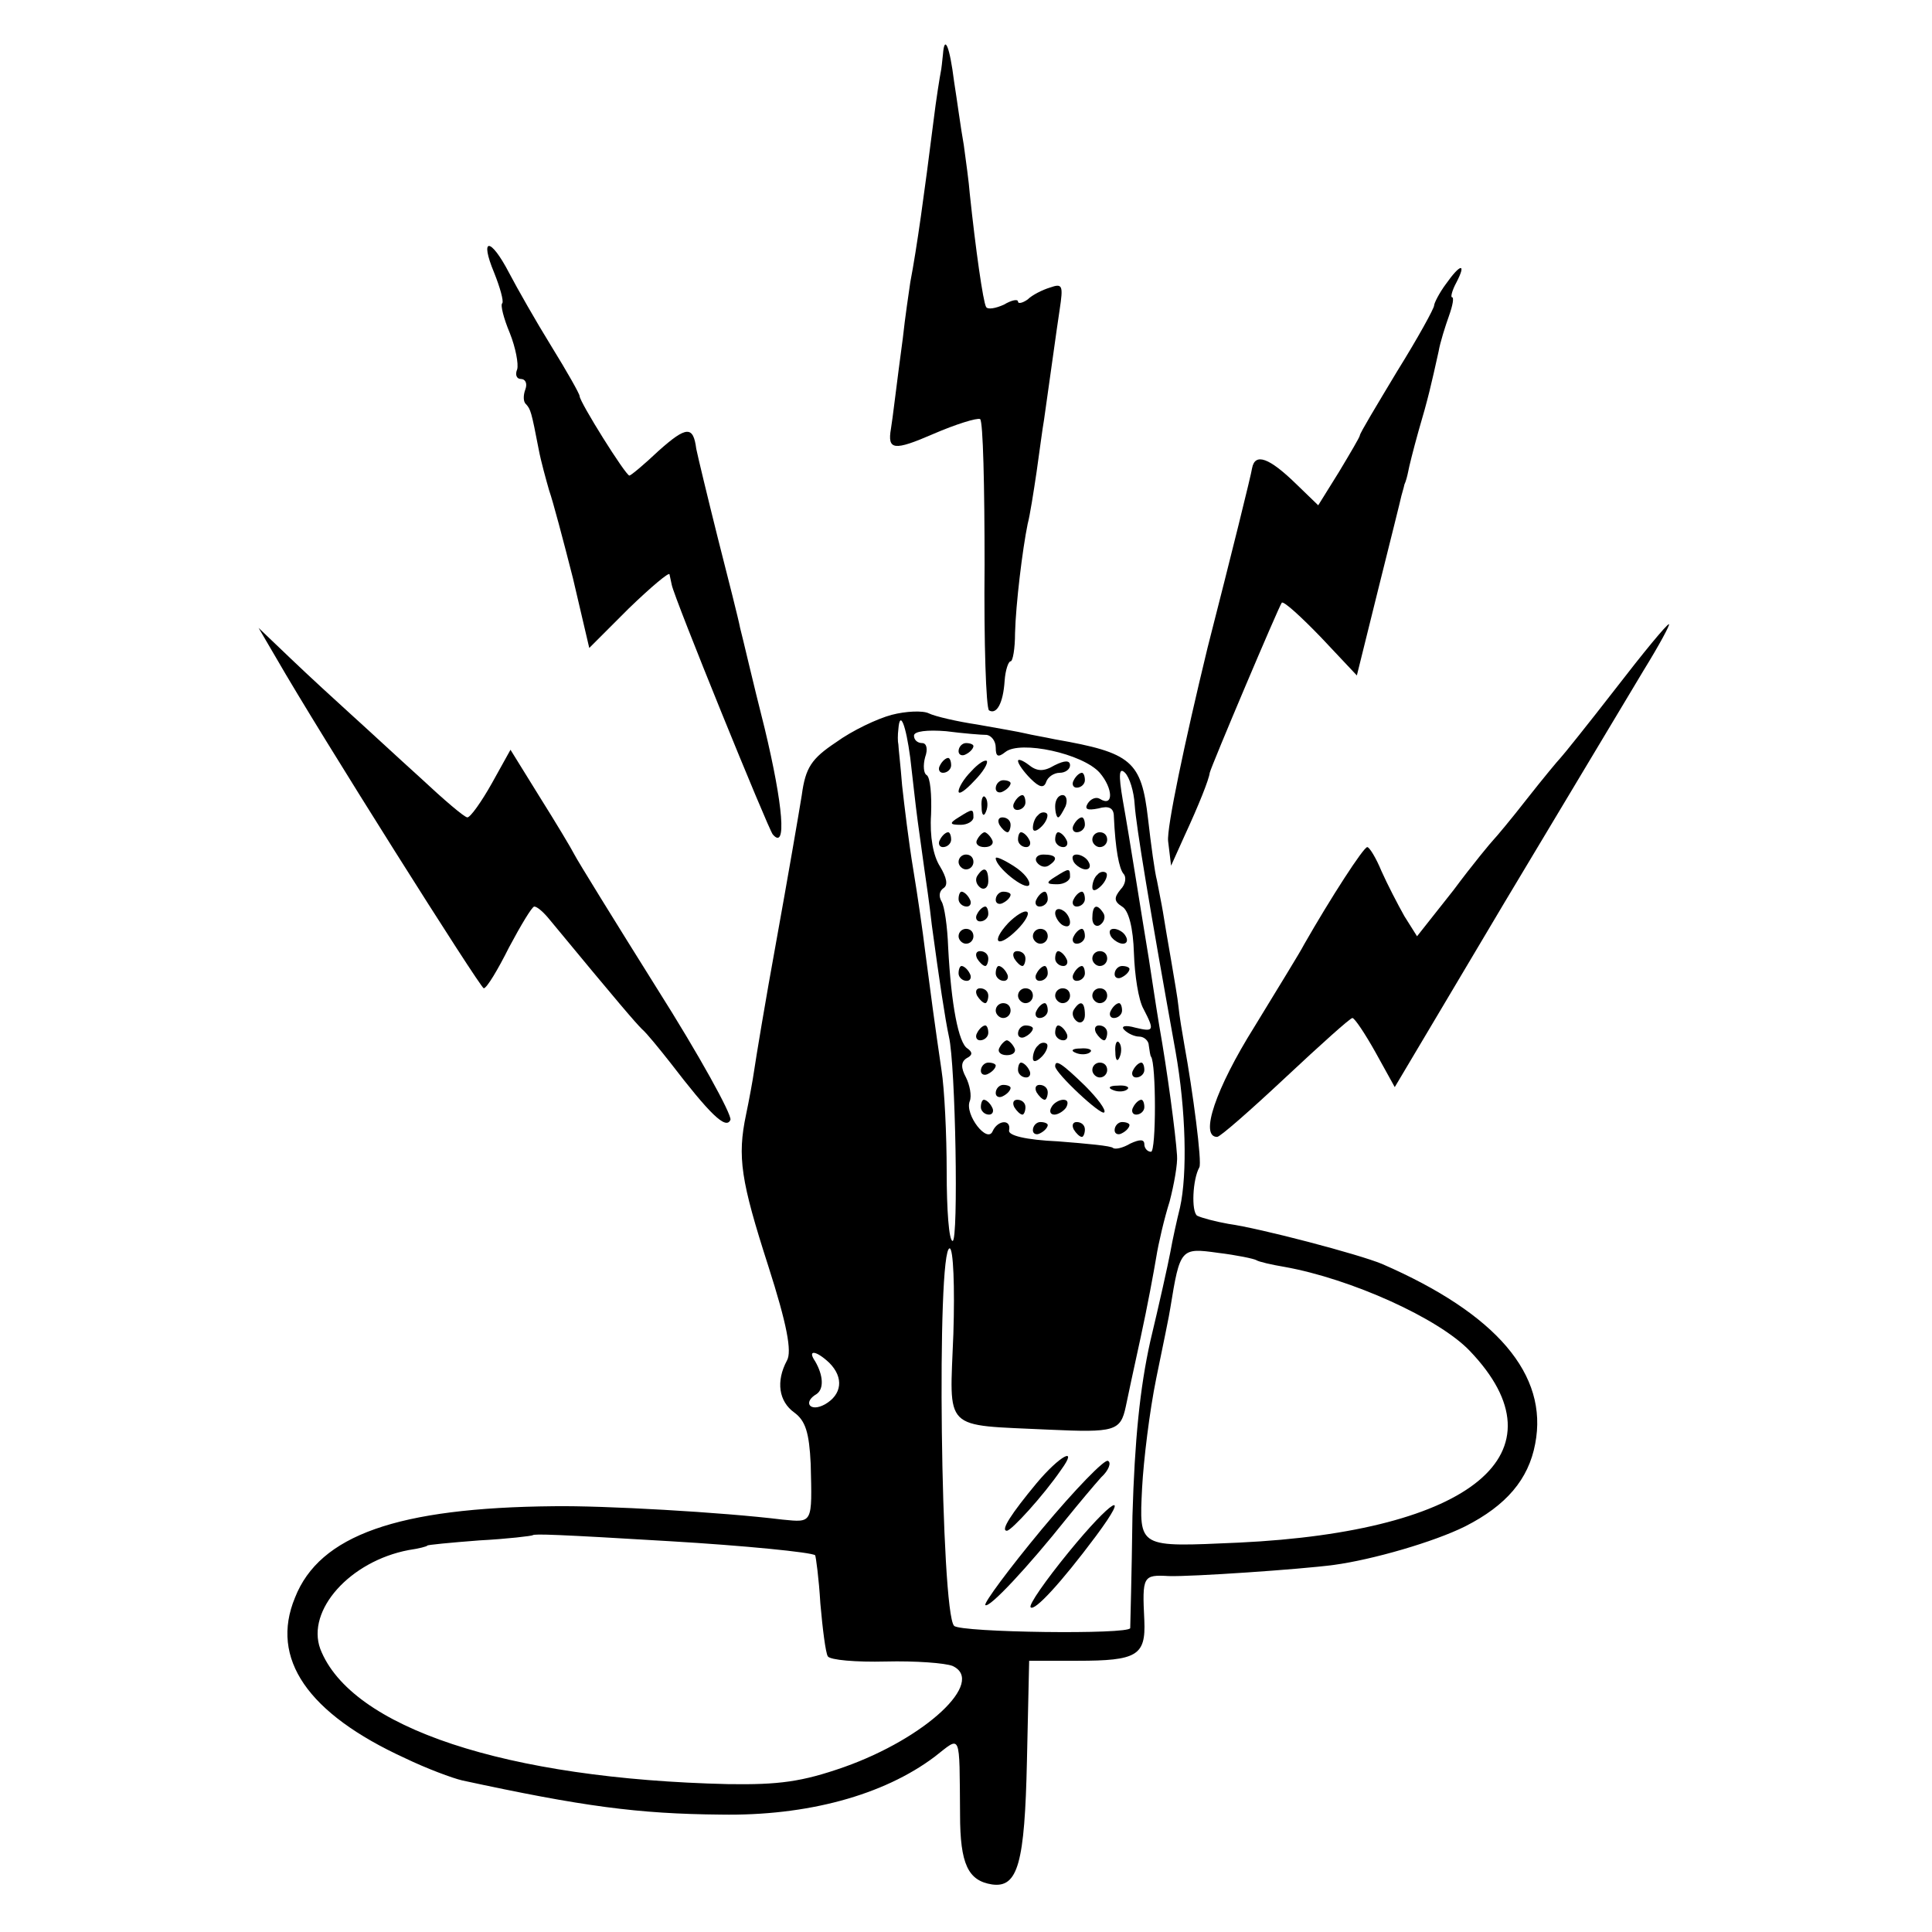 <?xml version="1.0" standalone="no"?>
<!DOCTYPE svg PUBLIC "-//W3C//DTD SVG 20010904//EN"
 "http://www.w3.org/TR/2001/REC-SVG-20010904/DTD/svg10.dtd">
<svg version="1.0" xmlns="http://www.w3.org/2000/svg"
 width="260pt" height="260pt" viewBox="0 0 260 260"
 preserveAspectRatio="xMidYMid meet">
<g transform="translate(0,260) scale(0.1,-0.1)"
fill="#000000" stroke="none">
<path d="M1269 2527 c-1 -9 -2 -20 -3 -24 -1 -5 -6 -35 -10 -68 -12 -95 -22
-168 -31 -215 -2 -14 -7 -47 -10 -75 -8 -59 -14 -111 -16 -122 -5 -29 4 -30
57 -7 30 13 59 22 63 20 4 -3 6 -91 6 -196 -1 -105 2 -193 6 -196 10 -6 19 9
21 40 1 14 5 26 8 26 3 0 6 17 6 38 1 39 10 113 17 147 3 11 8 43 12 70 4 28
8 59 10 70 11 77 16 115 21 148 5 33 4 36 -13 30 -10 -3 -24 -10 -30 -16 -7
-5 -13 -6 -13 -3 0 4 -9 2 -19 -4 -11 -5 -22 -7 -24 -3 -4 7 -14 77 -22 153
-1 14 -5 43 -8 65 -4 22 -9 60 -13 85 -6 48 -13 64 -15 37z"/>
<path d="M665 2233 c8 -20 13 -38 11 -41 -3 -2 2 -21 10 -40 8 -20 12 -42 10
-49 -3 -7 -1 -13 5 -13 6 0 9 -6 6 -14 -3 -8 -3 -17 1 -20 6 -7 7 -9 17 -61 3
-16 10 -41 14 -55 5 -14 19 -67 32 -118 l22 -94 53 53 c30 29 55 50 55 46 1
-4 2 -10 3 -14 3 -17 130 -329 136 -336 19 -22 14 39 -11 143 -16 63 -30 124
-33 135 -2 11 -16 66 -30 121 -14 56 -27 110 -29 120 -4 31 -13 31 -51 -3 -19
-18 -37 -33 -39 -33 -5 0 -67 99 -67 107 0 3 -17 33 -38 67 -21 34 -46 78 -57
99 -25 48 -40 48 -20 0z"/>
<path d="M1946 2218 c-9 -12 -16 -26 -16 -29 0 -4 -22 -44 -50 -89 -27 -45
-50 -83 -50 -86 0 -2 -13 -24 -28 -49 l-28 -45 -30 29 c-36 35 -55 42 -59 21
-1 -8 -28 -117 -60 -242 -31 -128 -55 -242 -53 -260 l4 -33 18 40 c19 41 33
76 34 85 2 9 93 224 97 229 3 2 26 -19 53 -47 l48 -51 29 117 c16 64 30 120
31 125 1 4 3 10 4 15 2 4 4 12 5 17 1 6 7 30 14 55 13 44 17 62 27 107 2 12 9
34 14 48 5 14 7 25 4 25 -2 0 0 9 6 20 14 27 5 25 -14 -2z"/>
<path d="M2174 1673 c-38 -49 -71 -90 -74 -93 -3 -3 -23 -27 -45 -55 -21 -27
-42 -52 -45 -55 -3 -3 -28 -33 -54 -68 l-49 -62 -17 27 c-9 16 -23 43 -31 61
-7 17 -16 32 -19 32 -5 0 -49 -68 -85 -131 -5 -10 -36 -60 -67 -111 -52 -83
-74 -148 -50 -148 4 0 45 36 92 80 47 44 87 80 90 80 3 0 17 -21 31 -46 l26
-47 148 249 c82 137 166 277 187 312 21 34 36 62 34 62 -3 0 -35 -39 -72 -87z"/>
<path d="M372 1714 c58 -101 274 -443 279 -444 4 0 19 25 34 55 16 30 31 55
34 55 4 0 13 -8 21 -18 95 -115 115 -138 124 -147 6 -5 23 -26 38 -45 53 -69
75 -91 81 -77 2 7 -42 87 -99 177 -57 91 -107 172 -111 180 -4 8 -25 43 -47
78 l-39 63 -25 -45 c-14 -25 -29 -46 -33 -46 -4 0 -32 24 -63 53 -31 28 -73
67 -93 85 -21 19 -58 53 -81 75 l-44 42 24 -41z"/>
<path d="M1200 1638 c-19 -5 -53 -21 -75 -37 -33 -22 -41 -34 -46 -71 -4 -25
-19 -112 -34 -195 -15 -82 -28 -161 -30 -175 -2 -14 -7 -41 -11 -60 -12 -57
-7 -89 30 -204 25 -78 32 -115 25 -127 -15 -28 -11 -55 10 -70 15 -11 20 -27
22 -69 2 -81 3 -79 -38 -75 -81 10 -241 19 -308 18 -210 -2 -315 -39 -348
-123 -34 -82 17 -156 148 -216 29 -14 64 -27 77 -30 162 -35 236 -45 348 -46
116 -2 219 26 288 78 36 28 33 35 34 -78 0 -67 11 -89 43 -94 35 -5 44 29 47
166 l3 135 65 0 c80 0 92 7 90 54 -3 60 -2 62 33 60 30 -1 177 9 222 15 52 7
135 31 177 52 55 28 85 63 94 111 18 93 -52 175 -206 242 -31 13 -164 48 -207
54 -17 3 -36 8 -42 11 -8 6 -6 49 3 65 4 6 -9 104 -20 164 -3 17 -7 41 -8 52
-1 11 -6 39 -10 63 -4 23 -9 52 -11 65 -2 12 -6 31 -8 42 -3 11 -8 48 -12 83
-9 78 -22 89 -125 107 -14 3 -32 6 -40 8 -8 2 -37 7 -65 12 -27 4 -57 11 -65
15 -8 4 -31 3 -50 -2z m25 -58 c3 -25 7 -63 10 -85 3 -22 7 -51 9 -65 2 -14 7
-47 10 -75 10 -74 18 -127 23 -150 9 -38 13 -275 5 -275 -5 0 -8 42 -8 93 0
50 -3 112 -7 137 -9 61 -15 106 -22 160 -3 25 -10 74 -16 110 -6 36 -12 86
-15 113 -2 26 -5 51 -5 55 -1 4 -1 13 0 21 2 26 10 6 16 -39z m103 31 c6 -1
12 -8 12 -17 0 -12 3 -14 13 -6 20 16 104 -2 127 -28 18 -21 19 -47 0 -35 -5
3 -12 0 -16 -6 -5 -8 -1 -10 14 -7 14 4 21 1 21 -11 2 -44 7 -70 13 -77 4 -4
3 -14 -4 -21 -9 -11 -9 -16 2 -23 9 -5 15 -29 16 -63 1 -29 6 -63 13 -75 15
-29 14 -31 -11 -25 -14 4 -20 2 -15 -3 5 -5 14 -9 20 -9 7 0 13 -6 13 -12 1
-7 2 -14 3 -15 7 -9 7 -128 0 -128 -5 0 -9 5 -9 10 0 7 -6 7 -19 1 -10 -6 -20
-8 -23 -6 -2 3 -36 6 -74 9 -44 2 -68 8 -66 15 3 15 -15 14 -22 -1 -7 -18 -38
22 -31 40 3 7 0 22 -5 32 -7 13 -7 21 1 26 8 4 8 8 1 13 -12 7 -22 59 -26 136
-1 28 -5 56 -9 62 -4 7 -3 14 3 18 6 4 4 14 -5 29 -9 14 -14 40 -12 70 1 26
-1 50 -6 53 -4 2 -5 13 -2 24 4 11 2 19 -4 19 -6 0 -11 4 -11 10 0 6 18 8 43
6 23 -3 48 -5 55 -5z m199 -94 c2 -29 20 -138 55 -332 14 -79 16 -165 6 -210
-4 -16 -10 -43 -13 -60 -3 -16 -15 -70 -27 -120 -14 -63 -21 -133 -24 -235 -1
-80 -3 -148 -3 -151 -1 -9 -228 -6 -237 3 -18 18 -24 508 -6 508 5 0 7 -52 5
-115 -5 -133 -16 -122 129 -129 88 -4 96 -2 103 31 2 10 11 52 20 93 9 41 18
90 21 108 3 19 11 53 18 75 6 23 11 51 10 62 -2 30 -13 113 -24 175 -5 30 -11
71 -14 90 -10 60 -26 163 -35 213 -6 35 -5 45 3 37 6 -6 12 -25 13 -43z m164
-613 c3 -2 20 -6 38 -9 89 -16 207 -69 249 -113 131 -137 4 -243 -311 -258
-136 -6 -134 -8 -130 74 2 37 10 103 19 147 9 44 18 87 19 95 13 80 14 81 64
74 25 -3 49 -8 52 -10z m-575 -138 c20 -20 17 -43 -6 -56 -20 -11 -30 3 -11
14 10 7 9 25 -2 44 -11 16 1 15 19 -2z m-216 -240 c102 -6 192 -15 197 -19 1
-2 5 -31 7 -65 3 -34 7 -66 10 -71 3 -5 38 -8 78 -7 40 1 80 -2 90 -6 45 -21
-36 -97 -146 -136 -57 -20 -88 -24 -156 -23 -299 7 -508 76 -549 182 -19 52
40 118 119 133 14 2 25 5 25 6 0 1 31 4 70 7 38 2 71 6 72 7 2 2 33 1 183 -8z"/>
<path d="M1290 1589 c0 -5 5 -7 10 -4 6 3 10 8 10 11 0 2 -4 4 -10 4 -5 0 -10
-5 -10 -11z"/>
<path d="M1265 1570 c-3 -5 -1 -10 4 -10 6 0 11 5 11 10 0 6 -2 10 -4 10 -3 0
-8 -4 -11 -10z"/>
<path d="M1307 1562 c-10 -10 -17 -22 -17 -27 0 -5 9 1 21 14 12 12 19 24 17
27 -3 2 -12 -4 -21 -14z"/>
<path d="M1370 1576 c0 -4 8 -15 17 -24 12 -12 18 -13 21 -4 2 6 10 12 18 12
8 0 14 5 14 10 0 7 -7 7 -21 0 -15 -9 -24 -8 -35 1 -8 6 -14 8 -14 5z"/>
<path d="M1445 1550 c-3 -5 -1 -10 4 -10 6 0 11 5 11 10 0 6 -2 10 -4 10 -3 0
-8 -4 -11 -10z"/>
<path d="M1340 1539 c0 -5 5 -7 10 -4 6 3 10 8 10 11 0 2 -4 4 -10 4 -5 0 -10
-5 -10 -11z"/>
<path d="M1321 1514 c0 -11 3 -14 6 -6 3 7 2 16 -1 19 -3 4 -6 -2 -5 -13z"/>
<path d="M1365 1520 c-3 -5 -1 -10 4 -10 6 0 11 5 11 10 0 6 -2 10 -4 10 -3 0
-8 -4 -11 -10z"/>
<path d="M1420 1515 c0 -8 2 -15 4 -15 2 0 6 7 10 15 3 8 1 15 -4 15 -6 0 -10
-7 -10 -15z"/>
<path d="M1290 1500 c-13 -8 -12 -10 3 -10 9 0 17 5 17 10 0 12 -1 12 -20 0z"/>
<path d="M1397 1503 c-4 -3 -7 -11 -7 -17 0 -6 5 -5 12 2 6 6 9 14 7 17 -3 3
-9 2 -12 -2z"/>
<path d="M1345 1490 c3 -5 8 -10 11 -10 2 0 4 5 4 10 0 6 -5 10 -11 10 -5 0
-7 -4 -4 -10z"/>
<path d="M1445 1490 c-3 -5 -1 -10 4 -10 6 0 11 5 11 10 0 6 -2 10 -4 10 -3 0
-8 -4 -11 -10z"/>
<path d="M1265 1470 c-3 -5 -1 -10 4 -10 6 0 11 5 11 10 0 6 -2 10 -4 10 -3 0
-8 -4 -11 -10z"/>
<path d="M1315 1470 c-3 -5 1 -10 10 -10 9 0 13 5 10 10 -3 6 -8 10 -10 10 -2
0 -7 -4 -10 -10z"/>
<path d="M1370 1470 c0 -5 5 -10 11 -10 5 0 7 5 4 10 -3 6 -8 10 -11 10 -2 0
-4 -4 -4 -10z"/>
<path d="M1420 1470 c0 -5 5 -10 11 -10 5 0 7 5 4 10 -3 6 -8 10 -11 10 -2 0
-4 -4 -4 -10z"/>
<path d="M1470 1470 c0 -5 5 -10 10 -10 6 0 10 5 10 10 0 6 -4 10 -10 10 -5 0
-10 -4 -10 -10z"/>
<path d="M1290 1440 c0 -5 5 -10 10 -10 6 0 10 5 10 10 0 6 -4 10 -10 10 -5 0
-10 -4 -10 -10z"/>
<path d="M1340 1445 c0 -12 40 -44 45 -36 2 5 -6 16 -20 25 -14 9 -25 14 -25
11z"/>
<path d="M1395 1440 c4 -6 11 -8 16 -5 14 9 11 15 -7 15 -8 0 -12 -5 -9 -10z"/>
<path d="M1445 1440 c3 -5 11 -10 16 -10 6 0 7 5 4 10 -3 6 -11 10 -16 10 -6
0 -7 -4 -4 -10z"/>
<path d="M1315 1421 c-3 -5 -1 -12 5 -16 5 -3 10 1 10 9 0 18 -6 21 -15 7z"/>
<path d="M1420 1420 c-13 -8 -12 -10 3 -10 9 0 17 5 17 10 0 12 -1 12 -20 0z"/>
<path d="M1477 1423 c-4 -3 -7 -11 -7 -17 0 -6 5 -5 12 2 6 6 9 14 7 17 -3 3
-9 2 -12 -2z"/>
<path d="M1290 1390 c0 -5 5 -10 11 -10 5 0 7 5 4 10 -3 6 -8 10 -11 10 -2 0
-4 -4 -4 -10z"/>
<path d="M1340 1389 c0 -5 5 -7 10 -4 6 3 10 8 10 11 0 2 -4 4 -10 4 -5 0 -10
-5 -10 -11z"/>
<path d="M1395 1390 c-3 -5 -1 -10 4 -10 6 0 11 5 11 10 0 6 -2 10 -4 10 -3 0
-8 -4 -11 -10z"/>
<path d="M1445 1390 c-3 -5 -1 -10 4 -10 6 0 11 5 11 10 0 6 -2 10 -4 10 -3 0
-8 -4 -11 -10z"/>
<path d="M1315 1370 c-3 -5 -1 -10 4 -10 6 0 11 5 11 10 0 6 -2 10 -4 10 -3 0
-8 -4 -11 -10z"/>
<path d="M1357 1358 c-25 -27 -14 -35 12 -9 11 11 17 22 13 24 -4 2 -15 -5
-25 -15z"/>
<path d="M1420 1371 c0 -5 5 -13 10 -16 6 -3 10 -2 10 4 0 5 -4 13 -10 16 -5
3 -10 2 -10 -4z"/>
<path d="M1470 1364 c0 -8 5 -12 10 -9 6 4 8 11 5 16 -9 14 -15 11 -15 -7z"/>
<path d="M1290 1340 c0 -5 5 -10 10 -10 6 0 10 5 10 10 0 6 -4 10 -10 10 -5 0
-10 -4 -10 -10z"/>
<path d="M1390 1340 c0 -5 5 -10 10 -10 6 0 10 5 10 10 0 6 -4 10 -10 10 -5 0
-10 -4 -10 -10z"/>
<path d="M1445 1340 c-3 -5 -1 -10 4 -10 6 0 11 5 11 10 0 6 -2 10 -4 10 -3 0
-8 -4 -11 -10z"/>
<path d="M1495 1340 c3 -5 11 -10 16 -10 6 0 7 5 4 10 -3 6 -11 10 -16 10 -6
0 -7 -4 -4 -10z"/>
<path d="M1315 1310 c3 -5 8 -10 11 -10 2 0 4 5 4 10 0 6 -5 10 -11 10 -5 0
-7 -4 -4 -10z"/>
<path d="M1365 1310 c3 -5 8 -10 11 -10 2 0 4 5 4 10 0 6 -5 10 -11 10 -5 0
-7 -4 -4 -10z"/>
<path d="M1420 1310 c0 -5 5 -10 11 -10 5 0 7 5 4 10 -3 6 -8 10 -11 10 -2 0
-4 -4 -4 -10z"/>
<path d="M1470 1310 c0 -5 5 -10 10 -10 6 0 10 5 10 10 0 6 -4 10 -10 10 -5 0
-10 -4 -10 -10z"/>
<path d="M1290 1290 c0 -5 5 -10 11 -10 5 0 7 5 4 10 -3 6 -8 10 -11 10 -2 0
-4 -4 -4 -10z"/>
<path d="M1340 1290 c0 -5 5 -10 11 -10 5 0 7 5 4 10 -3 6 -8 10 -11 10 -2 0
-4 -4 -4 -10z"/>
<path d="M1395 1290 c-3 -5 -1 -10 4 -10 6 0 11 5 11 10 0 6 -2 10 -4 10 -3 0
-8 -4 -11 -10z"/>
<path d="M1445 1290 c-3 -5 -1 -10 4 -10 6 0 11 5 11 10 0 6 -2 10 -4 10 -3 0
-8 -4 -11 -10z"/>
<path d="M1500 1289 c0 -5 5 -7 10 -4 6 3 10 8 10 11 0 2 -4 4 -10 4 -5 0 -10
-5 -10 -11z"/>
<path d="M1315 1260 c3 -5 8 -10 11 -10 2 0 4 5 4 10 0 6 -5 10 -11 10 -5 0
-7 -4 -4 -10z"/>
<path d="M1370 1260 c0 -5 5 -10 10 -10 6 0 10 5 10 10 0 6 -4 10 -10 10 -5 0
-10 -4 -10 -10z"/>
<path d="M1420 1260 c0 -5 5 -10 10 -10 6 0 10 5 10 10 0 6 -4 10 -10 10 -5 0
-10 -4 -10 -10z"/>
<path d="M1470 1260 c0 -5 5 -10 10 -10 6 0 10 5 10 10 0 6 -4 10 -10 10 -5 0
-10 -4 -10 -10z"/>
<path d="M1340 1240 c0 -5 5 -10 10 -10 6 0 10 5 10 10 0 6 -4 10 -10 10 -5 0
-10 -4 -10 -10z"/>
<path d="M1395 1240 c-3 -5 -1 -10 4 -10 6 0 11 5 11 10 0 6 -2 10 -4 10 -3 0
-8 -4 -11 -10z"/>
<path d="M1445 1241 c-3 -5 -1 -12 5 -16 5 -3 10 1 10 9 0 18 -6 21 -15 7z"/>
<path d="M1495 1240 c-3 -5 -1 -10 4 -10 6 0 11 5 11 10 0 6 -2 10 -4 10 -3 0
-8 -4 -11 -10z"/>
<path d="M1315 1210 c-3 -5 -1 -10 4 -10 6 0 11 5 11 10 0 6 -2 10 -4 10 -3 0
-8 -4 -11 -10z"/>
<path d="M1370 1209 c0 -5 5 -7 10 -4 6 3 10 8 10 11 0 2 -4 4 -10 4 -5 0 -10
-5 -10 -11z"/>
<path d="M1420 1210 c0 -5 5 -10 11 -10 5 0 7 5 4 10 -3 6 -8 10 -11 10 -2 0
-4 -4 -4 -10z"/>
<path d="M1475 1210 c3 -5 8 -10 11 -10 2 0 4 5 4 10 0 6 -5 10 -11 10 -5 0
-7 -4 -4 -10z"/>
<path d="M1345 1190 c-3 -5 1 -10 10 -10 9 0 13 5 10 10 -3 6 -8 10 -10 10 -2
0 -7 -4 -10 -10z"/>
<path d="M1397 1193 c-4 -3 -7 -11 -7 -17 0 -6 5 -5 12 2 6 6 9 14 7 17 -3 3
-9 2 -12 -2z"/>
<path d="M1501 1184 c0 -11 3 -14 6 -6 3 7 2 16 -1 19 -3 4 -6 -2 -5 -13z"/>
<path d="M1448 1183 c7 -3 16 -2 19 1 4 3 -2 6 -13 5 -11 0 -14 -3 -6 -6z"/>
<path d="M1320 1159 c0 -5 5 -7 10 -4 6 3 10 8 10 11 0 2 -4 4 -10 4 -5 0 -10
-5 -10 -11z"/>
<path d="M1370 1160 c0 -5 5 -10 11 -10 5 0 7 5 4 10 -3 6 -8 10 -11 10 -2 0
-4 -4 -4 -10z"/>
<path d="M1420 1165 c0 -9 62 -67 66 -62 3 3 -9 19 -26 36 -31 30 -40 36 -40
26z"/>
<path d="M1470 1160 c0 -5 5 -10 10 -10 6 0 10 5 10 10 0 6 -4 10 -10 10 -5 0
-10 -4 -10 -10z"/>
<path d="M1525 1160 c-3 -5 -1 -10 4 -10 6 0 11 5 11 10 0 6 -2 10 -4 10 -3 0
-8 -4 -11 -10z"/>
<path d="M1340 1129 c0 -5 5 -7 10 -4 6 3 10 8 10 11 0 2 -4 4 -10 4 -5 0 -10
-5 -10 -11z"/>
<path d="M1395 1130 c3 -5 8 -10 11 -10 2 0 4 5 4 10 0 6 -5 10 -11 10 -5 0
-7 -4 -4 -10z"/>
<path d="M1498 1133 c7 -3 16 -2 19 1 4 3 -2 6 -13 5 -11 0 -14 -3 -6 -6z"/>
<path d="M1320 1110 c0 -5 5 -10 11 -10 5 0 7 5 4 10 -3 6 -8 10 -11 10 -2 0
-4 -4 -4 -10z"/>
<path d="M1365 1110 c3 -5 8 -10 11 -10 2 0 4 5 4 10 0 6 -5 10 -11 10 -5 0
-7 -4 -4 -10z"/>
<path d="M1415 1110 c-3 -5 -2 -10 4 -10 5 0 13 5 16 10 3 6 2 10 -4 10 -5 0
-13 -4 -16 -10z"/>
<path d="M1525 1110 c-3 -5 -1 -10 4 -10 6 0 11 5 11 10 0 6 -2 10 -4 10 -3 0
-8 -4 -11 -10z"/>
<path d="M1390 1079 c0 -5 5 -7 10 -4 6 3 10 8 10 11 0 2 -4 4 -10 4 -5 0 -10
-5 -10 -11z"/>
<path d="M1445 1080 c3 -5 8 -10 11 -10 2 0 4 5 4 10 0 6 -5 10 -11 10 -5 0
-7 -4 -4 -10z"/>
<path d="M1500 1079 c0 -5 5 -7 10 -4 6 3 10 8 10 11 0 2 -4 4 -10 4 -5 0 -10
-5 -10 -11z"/>
<path d="M1395 604 c-34 -41 -49 -64 -40 -64 6 0 49 47 73 82 24 33 -2 19 -33
-18z"/>
<path d="M1402 542 c-44 -53 -78 -99 -76 -102 5 -5 58 52 109 116 17 21 38 46
47 56 10 9 14 20 9 22 -4 3 -44 -38 -89 -92z"/>
<path d="M1438 511 c-31 -38 -54 -71 -51 -74 5 -6 41 33 88 96 49 66 21 49
-37 -22z"/>
</g>
</svg>
